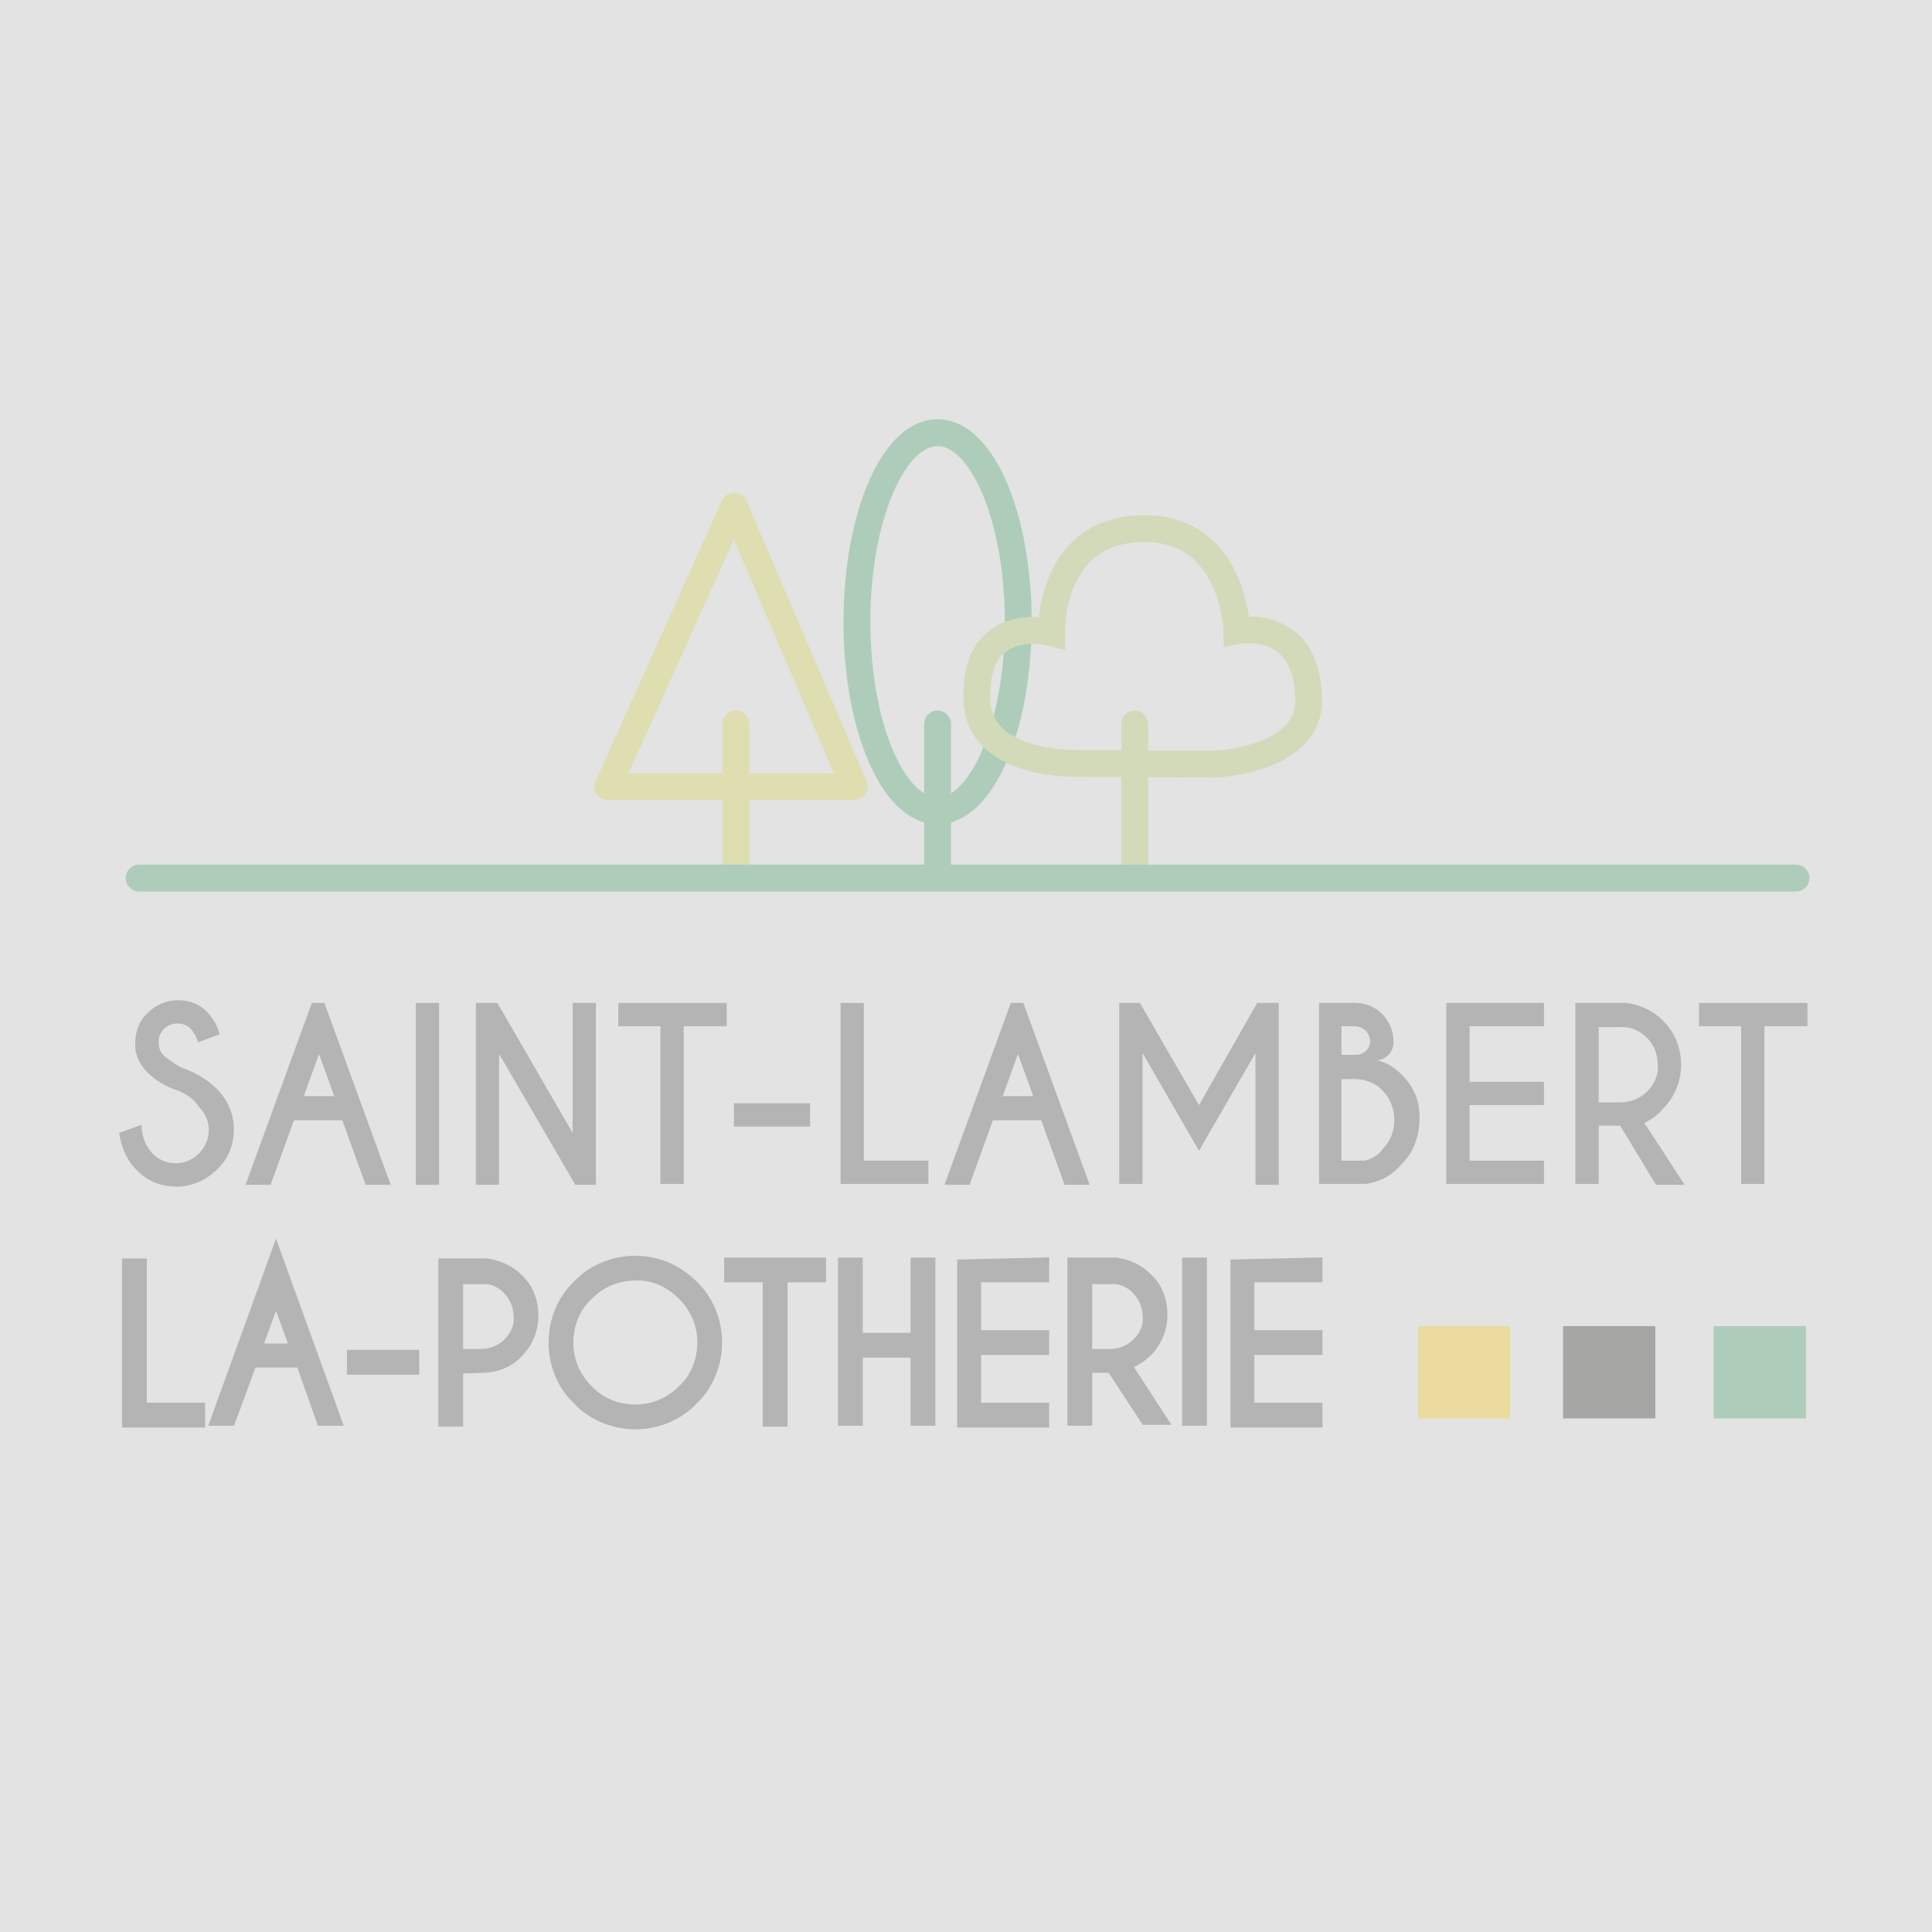 <?xml version="1.0" encoding="utf-8"?>
<!-- Generator: Adobe Illustrator 27.4.1, SVG Export Plug-In . SVG Version: 6.00 Build 0)  -->
<svg version="1.1" id="Calque_1" xmlns="http://www.w3.org/2000/svg" xmlns:xlink="http://www.w3.org/1999/xlink" x="0px" y="0px"
	 viewBox="0 0 215.6 215.6" style="enable-background:new 0 0 215.6 215.6;" xml:space="preserve">
<style type="text/css">
	.st0{fill:#E3E3E3;}
	.st1{opacity:0.3;}
	.st2{fill:none;stroke:#D4D23B;stroke-width:3;stroke-linecap:round;stroke-linejoin:round;}
	.st3{fill:none;stroke:#459124;stroke-width:10.601;stroke-linecap:round;stroke-linejoin:round;}
	.st4{fill:none;stroke:#AEC656;stroke-width:3;stroke-linecap:round;stroke-linejoin:round;}
	.st5{fill:none;stroke:#2E9C5C;stroke-width:3;stroke-linecap:round;stroke-linejoin:round;}
	.st6{fill:none;stroke:#AEC656;stroke-width:3;stroke-miterlimit:10;}
	.st7{fill:none;stroke:#2E9C5C;stroke-width:3;stroke-linecap:round;}
	.st8{fill:#464545;}
	.st9{fill:#464545;stroke:#464545;stroke-width:1.767;}
	.st10{fill:#FFC900;}
	.st11{fill:#161615;}
	.st12{fill:#2E9C5C;}
</style>
<rect x="0" class="st0" width="215.6" height="215.6"/>
<g id="Groupe_17" transform="translate(-96.672 511.887)" class="st1">
	<line id="Ligne_7" class="st2" x1="178.8" y1="-431.1" x2="178.8" y2="-413.9"/>
	<path id="Tracé_108" class="st3" d="M194-456.9"/>
	<path id="Tracé_109" class="st2" d="M178.6-455.4l-14.1,31.3H192L178.6-455.4z"/>
	<line id="Ligne_8" class="st4" x1="223.3" y1="-431.1" x2="223.3" y2="-413.9"/>
	<line id="Ligne_9" class="st5" x1="201.3" y1="-431.1" x2="201.3" y2="-413.9"/>
	<ellipse id="Ellipse_2" class="st5" cx="201.3" cy="-442.5" rx="9" ry="21.1"/>
	<path id="Tracé_110" class="st6" d="M216.7-426.7c0,0-10.6,0.3-11-6.9c-0.5-10,8.3-7.7,8.3-7.7s-0.3-11.6,10.4-11.6
		c10,0,10.3,11.4,10.3,11.4s8-1.6,8,7.8c0,6.8-10.7,7.1-10.7,7.1L216.7-426.7z"/>
	<path id="Tracé_135" class="st7" d="M112.2-413.9h184.9"/>
	<g id="Groupe_16" transform="translate(96.672 -438.068)">
		<path id="Tracé_111" class="st8" d="M19.9,47.9c-1.3-0.4-2.5-1.1-3.5-2.1c-0.9-0.9-1.4-2.1-1.3-3.3c0-1.3,0.5-2.5,1.4-3.3
			c0.9-0.9,2.1-1.4,3.4-1.4c1.3,0,2.5,0.5,3.3,1.4c0.6,0.7,1.1,1.5,1.3,2.4l-2.4,0.9C22,42,21.7,41.5,21.3,41
			c-0.4-0.4-0.9-0.6-1.5-0.6c-0.6,0-1.1,0.2-1.5,0.6c-0.4,0.4-0.6,0.9-0.6,1.5c0,0.6,0.2,1.1,0.6,1.5c0.6,0.5,1.2,0.9,1.9,1.3
			c1.5,0.5,2.9,1.3,4,2.4c1.2,1.2,1.9,2.8,1.9,4.5c0,1.7-0.6,3.3-1.9,4.5c-1.2,1.2-2.8,1.9-4.5,1.9c-1.7,0-3.3-0.6-4.5-1.9
			c-1.1-1.1-1.7-2.6-1.9-4.1l2.5-0.9c0,1.2,0.4,2.3,1.2,3.2c0.7,0.7,1.6,1.1,2.6,1.1c1,0,1.9-0.4,2.6-1.1c0.7-0.7,1.1-1.6,1.1-2.6
			c0-1-0.4-1.9-1.1-2.6C21.7,48.9,20.9,48.3,19.9,47.9z"/>
		<path id="Tracé_112" class="st8" d="M36.2,38.1l7.4,20.3h-2.8l-2.6-7.2h-5.4l-2.6,7.2h-2.8l7.4-20.3H36.2z M37.3,48.5l-1.7-4.7
			l-1.7,4.7H37.3z"/>
		<path id="Tracé_113" class="st8" d="M49,38.1v20.3h-2.6V38.1H49z"/>
		<path id="Tracé_114" class="st8" d="M53.1,38.1h2.4l8.4,14.5V38.1h2.6v20.3h-2.3l-8.5-14.6v14.6h-2.6V38.1z"/>
		<path id="Tracé_115" class="st8" d="M76.3,40.7v17.6h-2.6V40.7H69v-2.6h12.1v2.6H76.3z"/>
		<path id="Tracé_116" class="st8" d="M81.9,49.3h8.5v2.6h-8.5V49.3z"/>
		<path id="Tracé_117" class="st8" d="M93.8,58.3V38.1h2.6v17.6h7.2v2.6L93.8,58.3z"/>
		<path id="Tracé_118" class="st8" d="M114.2,38.1l7.4,20.3h-2.8l-2.6-7.2h-5.4l-2.6,7.2h-2.8l7.4-20.3H114.2z M115.3,48.5
			l-1.7-4.7l-1.7,4.7H115.3z"/>
		<path id="Tracé_119" class="st8" d="M127.2,38.1l6.6,11.4l6.5-11.4h2.4v20.3h-2.6V43.7l-6.3,10.9l-6.3-10.9v14.6h-2.6V38.1H127.2
			z"/>
		<path id="Tracé_120" class="st8" d="M151.2,38.1c1.1,0,2.2,0.4,3,1.2c0.8,0.8,1.3,1.9,1.3,3c0.1,1.1-0.7,2.1-1.8,2.2
			c1.2,0.3,2.2,1,3,1.9c1.2,1.3,1.8,2.9,1.7,4.7c0,1.9-0.7,3.8-2.1,5.1c-1,1.2-2.4,1.9-3.9,2.1v0h-5.2V38.1L151.2,38.1z M149.7,40.7
			v3.2h1.7c0.4,0,0.7-0.2,1-0.4c0.3-0.3,0.5-0.7,0.5-1.1c0-0.4-0.2-0.9-0.5-1.2c-0.3-0.3-0.8-0.5-1.2-0.5L149.7,40.7z M149.7,46.6
			v9.1h2.6v0c0.8-0.2,1.5-0.6,2-1.3c0.9-0.9,1.3-2,1.3-3.3c0-1.2-0.5-2.4-1.3-3.2c-0.8-0.9-2-1.3-3.2-1.3L149.7,46.6z"/>
		<path id="Tracé_121" class="st8" d="M172.3,38.1v2.6H164v6.2h8.3v2.6H164v6.2h8.3v2.6h-10.9V38.1L172.3,38.1z"/>
		<path id="Tracé_122" class="st8" d="M180.8,51.8h-2.4v6.5h-2.6V38.1h5.7c1.6,0.2,3,0.9,4.1,2c1.3,1.3,2,3,2,4.9
			c0,1.8-0.7,3.6-2,4.9c-0.6,0.7-1.3,1.2-2.1,1.6l4.5,6.9h-3.2L180.8,51.8z M178.4,40.7v8.5h2.4c1.1,0,2.2-0.4,3-1.2
			c0.8-0.8,1.3-1.9,1.2-3c0-1.1-0.4-2.2-1.2-3c-0.8-0.8-1.9-1.3-3-1.2H178.4z"/>
		<path id="Tracé_123" class="st8" d="M196.9,40.7v17.6h-2.6V40.7h-4.7v-2.6h12.1v2.6H196.9z"/>
		<path id="Tracé_124" class="st9" d="M14.5,84.5v-17h1v16.1H22v1H14.5z"/>
		<path id="Tracé_125" class="st9" d="M33.8,77.9h-5.9l-2.4,6.5h-1l6.3-17.4l6.3,17.4h-1L33.8,77.9z M33.4,77l-2.6-7.1L28.2,77
			H33.4z"/>
		<path id="Tracé_126" class="st9" d="M39.6,77.7h6.3v1h-6.3L39.6,77.7z"/>
		<path id="Tracé_127" class="st9" d="M50.8,78.6v5.9h-1v-17h4.5c1.3,0.2,2.4,0.7,3.3,1.6c1.1,1,1.6,2.4,1.6,3.9
			c0,1.5-0.6,2.9-1.6,3.9c-1,1.1-2.4,1.6-3.9,1.6L50.8,78.6z M50.8,68.4v9.2h2.9c1.2,0,2.4-0.5,3.2-1.3c0.9-0.9,1.4-2,1.3-3.2
			c0-1.2-0.5-2.4-1.3-3.2c-0.8-0.9-2-1.4-3.2-1.3H50.8z"/>
		<path id="Tracé_128" class="st9" d="M77.1,69.8c1.7,1.6,2.6,3.9,2.6,6.2c0,2.3-0.9,4.6-2.6,6.2c-1.6,1.7-3.9,2.6-6.2,2.6
			c-2.3,0-4.6-0.9-6.2-2.6c-1.7-1.6-2.6-3.9-2.6-6.2c0-2.3,0.9-4.6,2.6-6.2c1.6-1.7,3.9-2.6,6.2-2.6C73.2,67.2,75.4,68.1,77.1,69.8z
			 M70.9,68.2c-2.1,0-4,0.8-5.5,2.3c-1.5,1.4-2.3,3.4-2.3,5.5c0,2.1,0.8,4,2.3,5.5c1.4,1.5,3.4,2.3,5.5,2.3c2.1,0,4-0.8,5.5-2.3
			c1.5-1.4,2.3-3.4,2.3-5.5c0-2.1-0.8-4-2.3-5.5C74.9,69,73,68.1,70.9,68.2z"/>
		<path id="Tracé_129" class="st9" d="M87,68.4v16.1h-1V68.4h-4.3v-1h9.6v1H87z"/>
		<path id="Tracé_130" class="st9" d="M95.4,76.8v7.6h-1v-17h1v8.4h7.1v-8.4h1v17h-1v-7.6H95.4z"/>
		<path id="Tracé_131" class="st9" d="M116.2,67.4v1h-7.6v7.1h7.6v1h-7.6v7.1h7.6v1h-8.5v-17L116.2,67.4z"/>
		<path id="Tracé_132" class="st9" d="M124.2,78.5c-0.1,0-0.2,0-0.3,0H121v5.9h-1v-17h4.5c1.3,0.2,2.4,0.7,3.3,1.6
			c1.1,1,1.6,2.4,1.6,3.9c0,1.5-0.6,2.9-1.6,3.9c-0.7,0.7-1.6,1.2-2.6,1.5l3.9,6H128L124.2,78.5z M121,68.4v9.2h2.9
			c1.2,0,2.4-0.5,3.2-1.3c0.9-0.9,1.4-2,1.3-3.2c0-1.2-0.5-2.4-1.3-3.2c-0.8-0.9-2-1.4-3.2-1.3H121z"/>
		<path id="Tracé_133" class="st9" d="M133.8,67.4v17h-1v-17H133.8z"/>
		<path id="Tracé_134" class="st9" d="M146.7,67.4v1h-7.6v7.1h7.6v1h-7.6v7.1h7.6v1h-8.5v-17L146.7,67.4z"/>
	</g>
	<rect id="Rectangle_34" x="254.9" y="-363.9" class="st10" width="10.3" height="10.3"/>
	<rect id="Rectangle_35" x="271.1" y="-363.9" class="st11" width="10.3" height="10.3"/>
	<rect id="Rectangle_36" x="287.9" y="-363.9" class="st12" width="10.3" height="10.3"/>
</g>
</svg>
